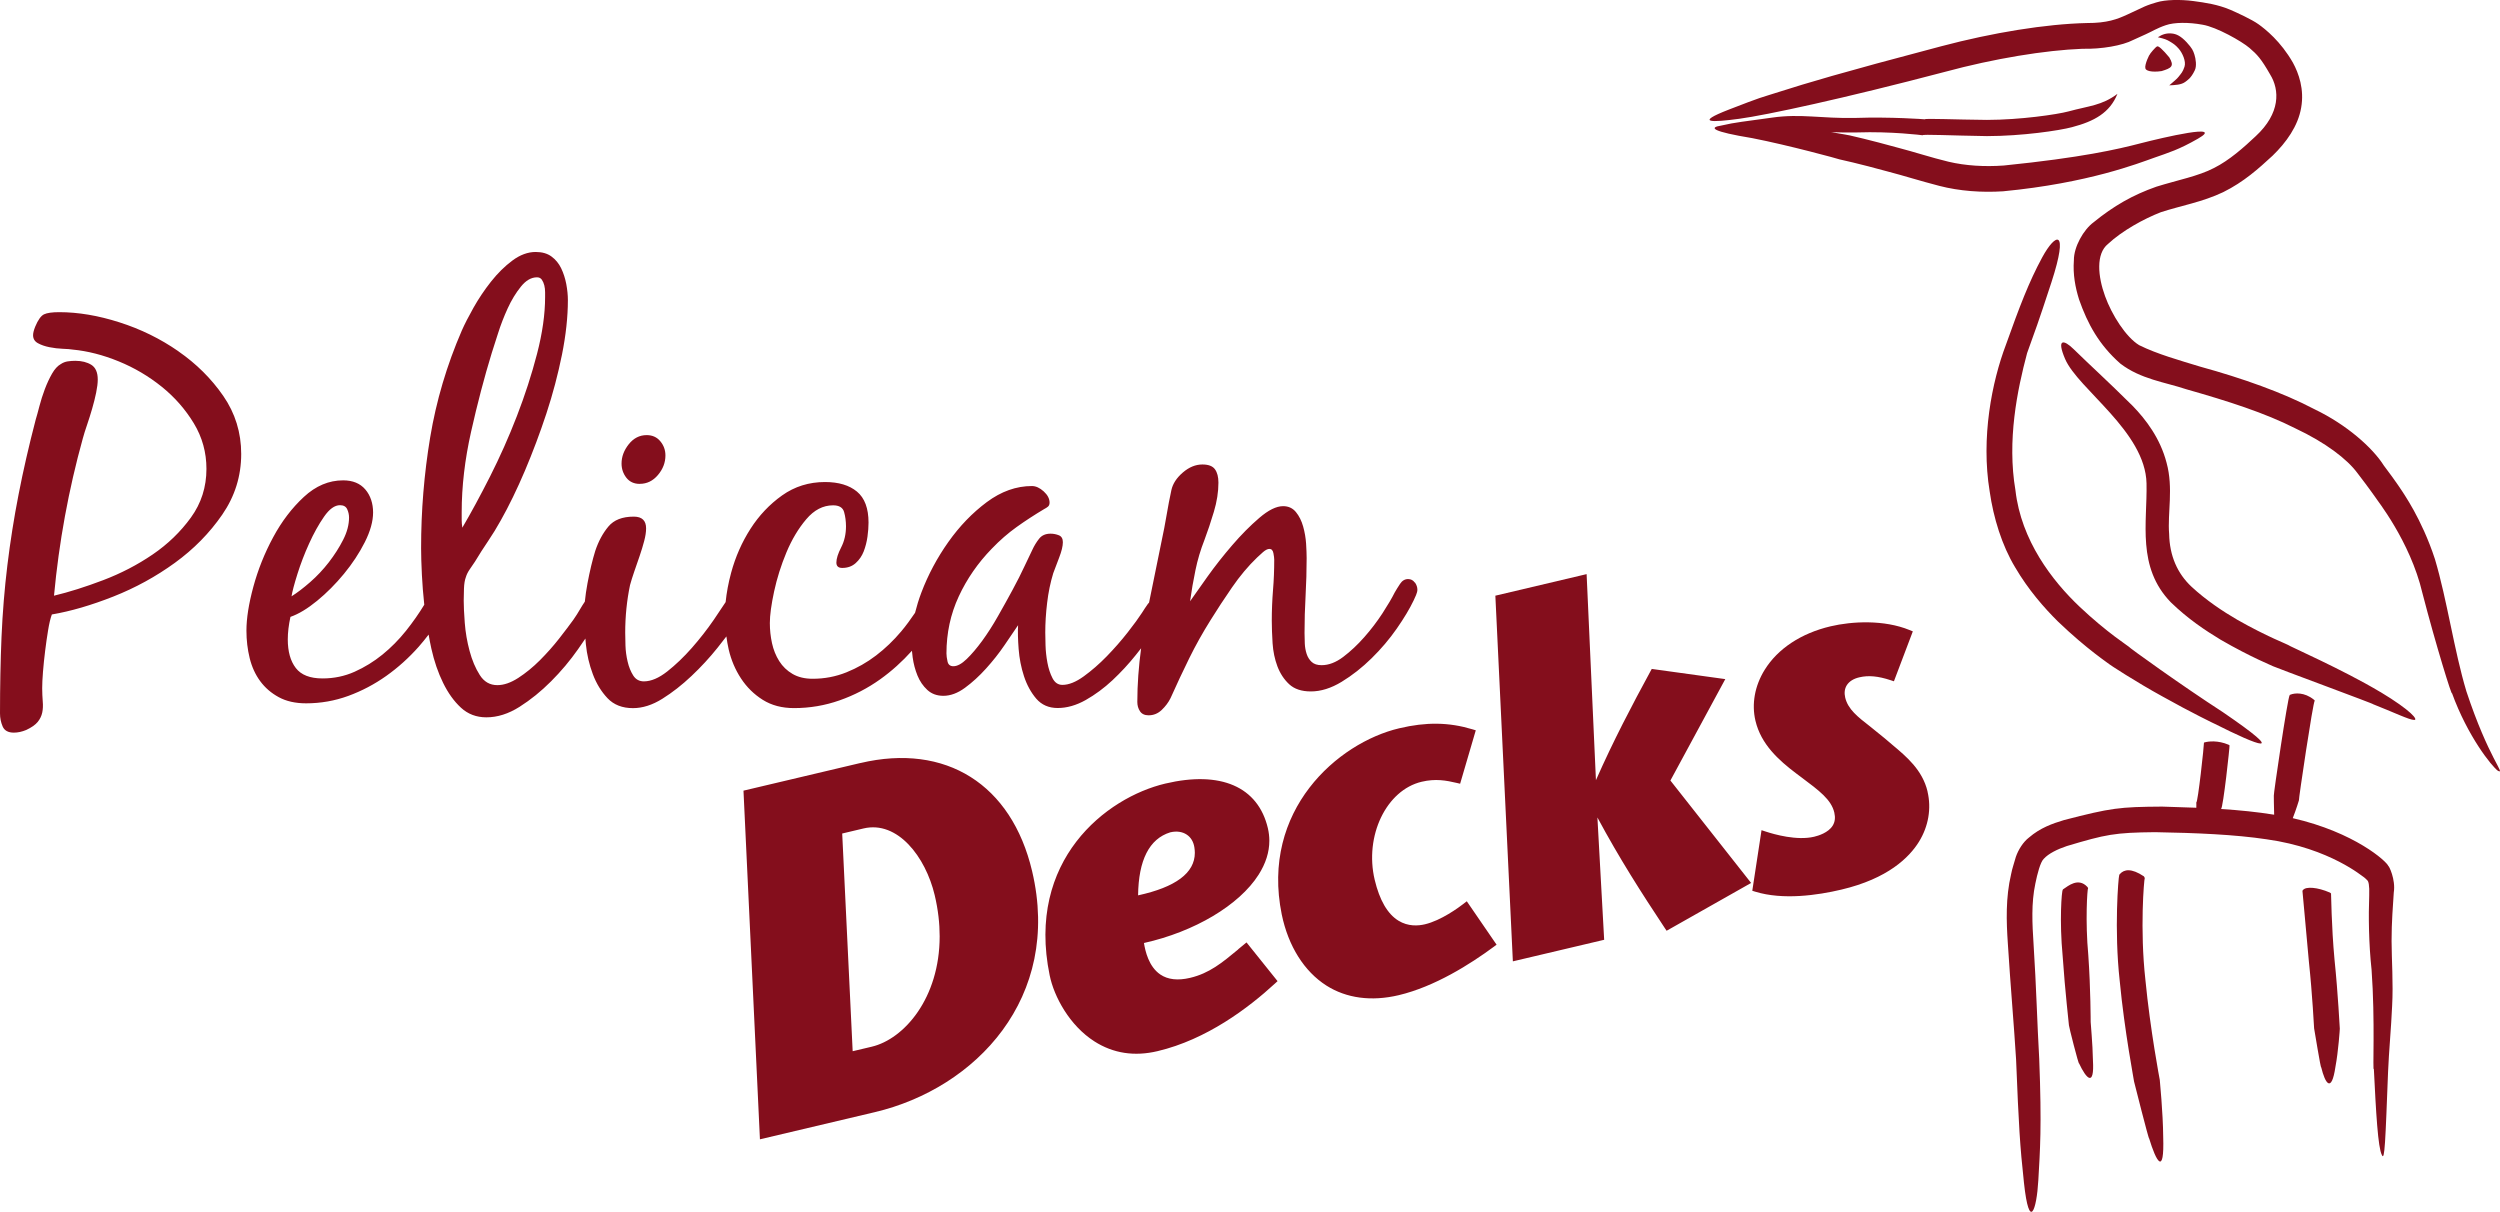 <svg xmlns="http://www.w3.org/2000/svg" id="Layer_2" viewBox="0 0 592.55 287.24"><defs><style>.cls-1{fill:#840e1c;}</style></defs><g id="Layer_1-2"><g><path class="cls-1" d="M42.26,83.24c-4.27-2.96-8.92-5.24-13.95-6.84-5.03-1.61-9.78-2.41-14.26-2.41-1.69,0-2.9,.17-3.61,.51-.72,.34-1.42,1.31-2.09,2.91-.34,.85-.51,1.52-.51,2.03,0,.85,.38,1.48,1.14,1.9,.76,.42,1.67,.74,2.73,.95,1.06,.21,2.11,.34,3.17,.38,1.06,.04,1.84,.1,2.35,.19,3.55,.34,7.18,1.27,10.9,2.79,3.72,1.52,7.12,3.53,10.21,6.02,3.09,2.49,5.62,5.39,7.61,8.68,1.99,3.29,2.98,6.89,2.98,10.78,0,4.31-1.23,8.16-3.68,11.54-2.45,3.38-5.47,6.3-9.06,8.75-3.59,2.45-7.5,4.48-11.73,6.09-4.23,1.61-8.12,2.83-11.66,3.68,.59-6.34,1.45-12.61,2.59-18.83,1.14-6.21,2.55-12.36,4.24-18.45,.25-.93,.59-2,1.01-3.23,.42-1.23,.82-2.49,1.2-3.81,.38-1.31,.7-2.58,.95-3.8,.25-1.23,.38-2.26,.38-3.11,0-1.69-.51-2.85-1.52-3.49-1.02-.63-2.28-.95-3.8-.95-.59,0-1.18,.04-1.78,.13-.59,.09-1.14,.3-1.65,.64-.76,.42-1.46,1.18-2.09,2.28-.63,1.1-1.2,2.33-1.71,3.68-.51,1.35-.93,2.69-1.27,3.99-.34,1.31-.63,2.39-.89,3.23-1.61,6.17-2.96,12.07-4.05,17.69-1.1,5.62-1.98,11.22-2.66,16.8-.68,5.58-1.14,11.24-1.39,16.99C.12,156.7,0,162.74,0,169.08c0,1.1,.21,2.13,.63,3.11,.42,.97,1.31,1.46,2.66,1.46,.93,0,1.9-.21,2.92-.63,1.26-.59,2.17-1.23,2.72-1.9,.55-.68,.91-1.42,1.08-2.22,.17-.8,.21-1.69,.12-2.66-.08-.98-.12-2.01-.13-3.11,0-1.01,.06-2.32,.19-3.93,.13-1.61,.3-3.25,.51-4.94,.21-1.69,.44-3.32,.7-4.88,.25-1.56,.55-2.81,.89-3.74,4.48-.76,9.34-2.18,14.58-4.25,5.24-2.07,10.1-4.74,14.58-7.99,4.48-3.25,8.22-7.06,11.22-11.41,3-4.35,4.5-9.15,4.5-14.39,0-5.07-1.42-9.66-4.25-13.76-2.83-4.1-6.38-7.62-10.65-10.58Zm109.38,31.44c1.69,0,3.13-.7,4.31-2.1,1.18-1.4,1.77-2.94,1.77-4.63,0-1.27-.4-2.39-1.21-3.36-.8-.97-1.88-1.46-3.23-1.46-1.69,0-3.1,.72-4.25,2.16-1.14,1.44-1.71,2.96-1.71,4.57,0,1.27,.38,2.39,1.14,3.37,.76,.97,1.82,1.46,3.17,1.46Zm183.68,23.39c-.38-.55-.91-.82-1.58-.82-.76,0-1.4,.38-1.9,1.14-.5,.76-.93,1.44-1.26,2.03-.68,1.36-1.65,3-2.91,4.95-1.27,1.94-2.7,3.83-4.3,5.64-1.6,1.82-3.27,3.38-5,4.69-1.73,1.31-3.44,1.96-5.12,1.96-1.02,0-1.8-.25-2.35-.76-.55-.51-.95-1.14-1.2-1.91-.25-.76-.4-1.58-.44-2.47-.04-.89-.06-1.72-.06-2.48,0-2.96,.08-5.92,.25-8.88,.16-2.96,.25-5.92,.25-8.88,0-.93-.05-2.07-.13-3.43-.09-1.35-.32-2.71-.7-4.06-.38-1.35-.95-2.49-1.71-3.42-.76-.93-1.77-1.4-3.04-1.4-1.6,0-3.48,.93-5.64,2.78-2.16,1.85-4.29,4-6.4,6.45-2.11,2.45-4.08,4.94-5.89,7.48-1.82,2.54-3.19,4.48-4.12,5.83,.34-2.45,.76-4.9,1.27-7.35,.5-2.45,1.22-4.86,2.15-7.22,.76-2.02,1.5-4.23,2.22-6.64,.72-2.4,1.08-4.71,1.08-6.9,0-1.35-.27-2.41-.82-3.17-.55-.76-1.54-1.14-2.98-1.14-1.61,0-3.15,.63-4.63,1.9-1.48,1.27-2.39,2.66-2.72,4.18-.42,1.94-.8,3.93-1.14,5.95-.34,2.02-.72,4-1.14,5.94-.99,4.75-2,9.71-3.01,14.77-.09,.1-.19,.19-.27,.3-.51,.72-.97,1.41-1.39,2.09-.76,1.18-1.9,2.75-3.42,4.69-1.52,1.94-3.17,3.82-4.94,5.64-1.77,1.82-3.59,3.4-5.45,4.75-1.86,1.35-3.55,2.03-5.07,2.03-1.02,0-1.8-.53-2.34-1.58-.55-1.06-.95-2.28-1.21-3.67-.26-1.4-.41-2.77-.45-4.12-.04-1.35-.06-2.36-.06-3.04,0-2.2,.14-4.54,.44-7.03,.29-2.49,.78-4.83,1.45-7.03,.34-.93,.8-2.15,1.39-3.67,.59-1.52,.89-2.75,.89-3.68,0-.84-.32-1.39-.95-1.64-.63-.25-1.29-.38-1.97-.38-1.18,0-2.09,.4-2.72,1.21-.63,.8-1.16,1.67-1.58,2.59-.42,.85-1.04,2.14-1.84,3.86-.8,1.73-1.75,3.61-2.85,5.64-1.09,2.03-2.26,4.12-3.48,6.27-1.22,2.16-2.47,4.1-3.73,5.83-1.27,1.73-2.49,3.17-3.67,4.31-1.18,1.14-2.23,1.71-3.16,1.71-.76,0-1.23-.38-1.39-1.14-.17-.76-.25-1.39-.25-1.9,0-4.82,.97-9.32,2.91-13.5,1.94-4.18,4.56-7.96,7.85-11.34,1.86-1.94,3.82-3.65,5.89-5.13,2.07-1.48,4.24-2.89,6.52-4.25,.34-.17,.64-.36,.89-.57,.25-.21,.38-.53,.38-.95,0-.93-.46-1.81-1.39-2.66-.93-.84-1.86-1.27-2.79-1.27-3.71,0-7.28,1.27-10.7,3.81-3.41,2.54-6.45,5.69-9.11,9.45-2.66,3.76-4.79,7.75-6.39,11.97-.64,1.68-1.11,3.27-1.5,4.81-1.01,1.49-2.07,2.97-3.28,4.41-1.82,2.16-3.8,4.06-5.96,5.71-2.16,1.65-4.5,2.98-7.04,4-2.54,1.02-5.2,1.52-7.99,1.52-1.86,0-3.45-.38-4.76-1.14-1.31-.76-2.37-1.78-3.17-3.05-.8-1.27-1.37-2.69-1.71-4.25-.34-1.57-.51-3.15-.51-4.76,0-1.86,.34-4.36,1.01-7.49,.68-3.13,1.65-6.22,2.92-9.26,1.27-3.04,2.84-5.67,4.7-7.86,1.86-2.2,3.98-3.3,6.36-3.3,1.44,0,2.31,.53,2.61,1.59,.3,1.06,.44,2.18,.45,3.36,0,1.86-.38,3.53-1.14,5.01-.76,1.48-1.14,2.68-1.14,3.61,0,.85,.46,1.27,1.39,1.27,1.27,0,2.33-.38,3.18-1.14,.85-.76,1.48-1.69,1.91-2.78,.42-1.1,.72-2.26,.89-3.48,.17-1.22,.25-2.34,.25-3.35,0-3.37-.91-5.82-2.74-7.34-1.82-1.51-4.34-2.27-7.57-2.27-3.81,0-7.2,1.06-10.17,3.17-2.97,2.11-5.47,4.75-7.5,7.92-2.03,3.17-3.56,6.63-4.58,10.39-.66,2.43-1.08,4.74-1.31,6.98-.75,1.16-1.69,2.55-2.81,4.2-1.57,2.28-3.3,4.5-5.2,6.66-1.9,2.16-3.85,4.02-5.83,5.58-1.99,1.56-3.82,2.34-5.52,2.35-1.1,0-1.95-.46-2.54-1.39-.59-.93-1.04-2.03-1.33-3.3-.3-1.27-.47-2.54-.51-3.8-.04-1.27-.06-2.28-.06-3.04,0-3.89,.38-7.65,1.14-11.29,.25-.93,.59-2.01,1.01-3.23,.42-1.23,.84-2.45,1.27-3.68,.42-1.23,.78-2.41,1.08-3.55,.3-1.14,.45-2.13,.45-2.98,0-1.86-.97-2.79-2.92-2.79-2.71,0-4.71,.78-6.02,2.35-1.31,1.57-2.35,3.49-3.11,5.77-.68,2.2-1.29,4.76-1.84,7.67-.29,1.53-.49,2.98-.63,4.36-.37,.56-.75,1.13-1.08,1.71-.51,.89-1.06,1.76-1.65,2.6-.85,1.18-1.97,2.66-3.36,4.44-1.39,1.78-2.92,3.49-4.56,5.14-1.65,1.65-3.36,3.04-5.13,4.19-1.77,1.14-3.42,1.71-4.95,1.71-1.78,0-3.17-.8-4.18-2.41-1.02-1.6-1.82-3.5-2.41-5.7-.59-2.2-.97-4.42-1.14-6.65-.17-2.24-.25-3.99-.25-5.26,0-.76,.02-1.71,.06-2.85,.04-1.14,.19-2.05,.45-2.73,.17-.59,.48-1.22,.95-1.9,.47-.68,.87-1.27,1.21-1.78,1.02-1.69,2.06-3.32,3.12-4.88,1.06-1.56,2.05-3.19,2.99-4.88,1.95-3.46,3.86-7.39,5.73-11.79,1.86-4.4,3.56-8.92,5.09-13.56,1.53-4.65,2.75-9.3,3.69-13.94,.93-4.65,1.4-8.96,1.4-12.93,0-1.18-.13-2.45-.38-3.8-.26-1.35-.66-2.6-1.21-3.74-.55-1.14-1.31-2.07-2.29-2.79-.97-.72-2.22-1.08-3.75-1.08-1.86,0-3.71,.68-5.52,2.03-1.82,1.35-3.51,3.02-5.08,5.01-1.57,1.99-2.94,4.04-4.13,6.15-1.19,2.11-2.12,3.93-2.79,5.45-3.55,8.2-6.05,16.64-7.49,25.3-1.44,8.67-2.16,17.44-2.15,26.31,0,1.61,.06,3.72,.19,6.34,.11,2.2,.3,4.56,.56,7.02-1.25,2.06-2.69,4.12-4.33,6.18-1.69,2.11-3.55,3.99-5.58,5.64-2.03,1.65-4.23,3-6.59,4.06-2.37,1.06-4.9,1.59-7.61,1.59-2.96,0-5.07-.82-6.34-2.47-1.27-1.65-1.9-3.91-1.9-6.79,0-1.61,.21-3.38,.63-5.33,1.94-.68,4.04-1.94,6.32-3.81,2.27-1.86,4.4-4,6.38-6.41,1.98-2.41,3.62-4.9,4.93-7.49,1.3-2.58,1.96-4.93,1.96-7.04s-.61-4.02-1.84-5.45c-1.23-1.44-2.98-2.16-5.26-2.16-3.38,0-6.49,1.31-9.31,3.93-2.83,2.62-5.26,5.81-7.28,9.57-2.03,3.76-3.59,7.67-4.69,11.72-1.1,4.06-1.64,7.52-1.64,10.39,0,2.28,.26,4.46,.77,6.53,.51,2.07,1.34,3.89,2.49,5.45,1.15,1.56,2.61,2.83,4.4,3.8,1.78,.97,3.94,1.46,6.48,1.46,3.47,0,6.8-.59,10.01-1.76,3.21-1.18,6.21-2.76,9-4.74,2.79-1.98,5.34-4.28,7.67-6.9,.84-.95,1.61-1.91,2.36-2.89,.2,1.11,.4,2.21,.65,3.32,.67,3,1.6,5.71,2.78,8.11,1.18,2.41,2.59,4.38,4.24,5.9,1.65,1.52,3.65,2.28,6.02,2.28,2.62,0,5.24-.83,7.86-2.49,2.62-1.66,5.11-3.67,7.48-6.05,2.37-2.37,4.5-4.91,6.4-7.62,.63-.89,1.17-1.69,1.73-2.52,.04,.45,.06,.86,.11,1.34,.25,2.49,.81,4.86,1.65,7.1,.84,2.24,2.01,4.15,3.49,5.71,1.48,1.56,3.49,2.35,6.02,2.35,2.28,0,4.61-.74,6.97-2.22,2.37-1.48,4.67-3.28,6.91-5.4,2.24-2.11,4.29-4.34,6.15-6.66,.78-.97,1.46-1.86,2.12-2.72,.14,1.02,.3,2.04,.54,3.07,.59,2.53,1.57,4.84,2.93,6.9,1.36,2.07,3.08,3.76,5.15,5.06,2.08,1.31,4.55,1.96,7.42,1.96,3.72,0,7.31-.61,10.78-1.83,3.47-1.22,6.67-2.88,9.63-4.99,2.73-1.95,5.23-4.21,7.53-6.77,.05,.51,.1,1.01,.17,1.56,.21,1.52,.59,2.96,1.14,4.31,.55,1.35,1.33,2.49,2.34,3.42,1.01,.93,2.28,1.39,3.8,1.39,1.69,0,3.4-.64,5.12-1.9,1.73-1.27,3.4-2.79,5-4.57,1.6-1.77,3.06-3.61,4.36-5.52,1.31-1.9,2.39-3.49,3.23-4.75-.09,1.52-.04,3.4,.13,5.64,.17,2.24,.59,4.39,1.27,6.46,.68,2.07,1.65,3.84,2.91,5.32,1.27,1.47,2.96,2.21,5.07,2.21,2.2,0,4.42-.64,6.66-1.9,2.24-1.27,4.35-2.83,6.34-4.69,1.98-1.86,3.82-3.84,5.51-5.96,.46-.57,.85-1.07,1.27-1.61-.58,4.31-.9,8.56-.9,12.72,0,.84,.21,1.58,.64,2.22,.42,.63,1.1,.95,2.03,.95,1.18,0,2.22-.42,3.11-1.27,.89-.85,1.58-1.77,2.09-2.79,1.43-3.21,2.91-6.36,4.43-9.45,1.52-3.09,3.21-6.1,5.07-9.07,1.52-2.45,3.21-5.03,5.07-7.73,1.86-2.7,3.84-5.07,5.96-7.1,.34-.34,.8-.76,1.39-1.27,.59-.51,1.1-.76,1.52-.76,.5,0,.82,.34,.95,1.02,.13,.68,.19,1.18,.19,1.52,0,2.46-.09,4.87-.29,7.24-.19,2.37-.29,4.78-.29,7.24,0,1.61,.07,3.39,.19,5.34,.13,1.95,.51,3.77,1.14,5.46,.64,1.69,1.57,3.11,2.79,4.25,1.23,1.14,2.94,1.71,5.14,1.71,2.37,0,4.8-.76,7.3-2.28,2.5-1.52,4.86-3.38,7.1-5.58,2.24-2.2,4.23-4.54,5.97-7.04,1.73-2.49,3.06-4.71,3.99-6.66,.17-.34,.36-.76,.57-1.27,.21-.51,.32-.93,.32-1.27,0-.59-.19-1.16-.57-1.71Zm-264.83-2.01c.76-2.41,1.68-4.83,2.78-7.24,1.09-2.41,2.27-4.53,3.53-6.35,1.26-1.82,2.52-2.73,3.79-2.73,.84,0,1.41,.32,1.7,.95,.29,.64,.44,1.29,.44,1.97,0,1.69-.46,3.45-1.39,5.27-.92,1.82-2.06,3.6-3.4,5.34-1.35,1.74-2.82,3.3-4.42,4.7-1.6,1.4-3.07,2.52-4.42,3.37,.17-1.1,.63-2.86,1.39-5.27Zm38.94-12.77v-1.9c0-6.08,.74-12.45,2.23-19.08,1.49-6.63,3.12-12.87,4.91-18.7,.34-1.02,.83-2.54,1.46-4.56,.64-2.03,1.41-4.02,2.3-5.96,.89-1.95,1.93-3.66,3.12-5.14,1.19-1.48,2.46-2.22,3.83-2.22,.51,0,.89,.19,1.15,.57,.26,.38,.45,.82,.58,1.33,.13,.51,.19,1.06,.19,1.65v1.14c0,4.06-.64,8.54-1.91,13.44-1.27,4.9-2.87,9.83-4.78,14.77-1.91,4.95-4.04,9.72-6.37,14.33-2.34,4.61-4.52,8.64-6.56,12.11-.1-.68-.15-1.27-.15-1.78Z"></path><path class="cls-1" d="M203.92,180.85l-27.7,6.55,3.9,82.64,27.24-6.44c23.89-5.65,44.37-27.09,37.27-57.13-4.86-20.58-20.47-30.4-40.71-25.61Zm2.7,67.24s-3.17,.75-4.52,1.07c-.09-1.98-2.42-50.23-2.48-51.6,1.08-.26,5.05-1.2,5.05-1.2,8.08-1.91,14.71,6.72,16.87,15.8,.82,3.45,1.18,6.72,1.18,9.77,0,14.64-8.41,24.34-16.1,26.16Zm86.87-23.07c-3.82,3.16-6.83,5.67-11.41,6.75-2.9,.69-5.28,.42-7.07-.8-2.76-1.89-3.56-5.57-3.87-7.46,11.96-2.66,22.57-8.95,27.17-16.18,1.7-2.67,2.55-5.37,2.55-8.06,0-.99-.12-1.99-.35-2.98-2.32-9.82-11.18-13.67-24.3-10.57-14.08,3.33-33.01,18.18-27.42,45.43,1.04,5.1,4.73,11.93,10.61,15.68,4.44,2.84,9.48,3.62,14.97,2.31,11.61-2.74,21.55-10.24,27.84-16.04l.6-.55-7.36-9.18-1.98,1.63Zm-23.74-12.8c.1-8.34,2.64-13.4,7.62-14.94,1.48-.35,2.85-.17,3.91,.54,.97,.64,1.6,1.68,1.81,3,.07,.45,.11,.89,.11,1.32,0,4.79-4.6,8.15-13.46,10.08Zm77.19,1.96c-1.19,.92-5.37,4-9.22,4.9-1.6,.38-3.98,.54-6.26-.86-2.6-1.6-4.48-4.86-5.63-9.69-2.46-10.4,2.75-21.26,11.14-23.24,3.29-.78,5.81-.31,8.31,.28l.8,.19,3.71-12.66-.83-.25c-5.56-1.67-10.9-1.75-17.32-.23-14.59,3.45-32.87,19.42-27.84,44.13,1.56,7.52,5.32,13.49,10.57,16.84,4.76,3.03,10.69,3.82,17.15,2.29,8.53-2.02,16.96-7.35,22.53-11.47l.67-.5-7.06-10.29-.73,.56Zm61.97-53.22l-17.41-2.41-.29,.53c-4.45,8.19-8.78,16.42-12.94,25.84-.24-5.23-2.21-48.84-2.21-48.84l-1.01,.24-20.62,4.87,4.15,86.67,21.64-5.11s-1.31-23.66-1.6-28.99c5.26,9.78,10.37,17.75,15.95,26.18l.45,.67,20.03-11.33s-18.45-23.41-19.13-24.28c.52-.96,13.01-24.04,13.01-24.04Zm47.96,26.64c-1.21-5.1-5-8.27-8.35-11.07l-1.8-1.53s-3.43-2.78-3.43-2.78c-2.95-2.29-5.28-4.09-5.94-6.88-.26-1.1-.13-2.1,.36-2.9,.57-.92,1.6-1.58,2.99-1.9,2.15-.51,4.44-.3,7.41,.68l.79,.26,4.48-11.83-.78-.32c-6.06-2.48-13.64-2.08-18.72-.88-6.99,1.65-12.53,5.32-15.62,10.32-2.35,3.8-3.12,8.09-2.18,12.07,1.32,5.56,5.45,9.31,9.71,12.52l1.15,.86c4.28,3.2,7.11,5.31,7.83,8.37,.28,1.21,.16,2.22-.38,3.1-1.05,1.69-3.41,2.4-4.39,2.63-4.08,.97-9.42-.54-11.51-1.23l-.97-.32-2.19,14.36,.71,.22c6.57,2.02,14.74,.85,20.42-.5,11-2.6,16.07-7.61,18.38-11.35,2.25-3.65,2.97-7.87,2.02-11.89Z"></path><path class="cls-1" d="M564.18,164.02c-8.83-5.29-21.94-11.03-21.85-11.15,.05-.06-5.09-2.01-12.04-5.97-3.42-1.98-7.38-4.62-10.84-7.82-3.39-3.17-5.21-7.36-5.32-12.52-.41-4.98,1.05-10.83-.61-16.88-1.51-5.81-4.93-10.28-8.04-13.48-6.41-6.35-9.77-9.32-13.98-13.44-2.35-2.31-4.12-2.58-2.03,2.32,3.06,7.14,19.04,17.22,19.3,29.49,.21,9.32-2.34,19.82,5.76,28.19,4.09,3.96,8.12,6.63,11.78,8.85,7.33,4.25,12.46,6.25,12.44,6.3,.1,.13,24.78,9.25,23.64,8.97,4.86,1.91,8.73,3.79,9.81,3.76,1.04,.06-.59-2.16-8.03-6.64Zm-76.35-16.66c6.87,6.6,12.11,9.99,12.07,10.04-.03,.04,6.32,4.21,12.73,7.72,6.49,3.65,12.72,6.67,12.22,6.4,10.59,5.35,17.89,8.12,2.02-2.72-9.64-6.23-22.38-15.4-22.32-15.53,.05-.05-5.14-3.31-11.64-9.46-6.47-6.12-13.86-15.69-15.21-27.6-2.01-11.79,.41-23.71,2.76-32.51,2.03-5.69,2.43-6.56,5.79-16.85,4.16-12.82,.99-11.73-2.21-5.84-3.19,5.89-5.4,11.76-8.59,20.69-3.35,8.84-5.95,22.03-3.86,34.77,.89,6.25,2.9,12.81,6.05,18.02,3.09,5.27,6.81,9.53,10.19,12.88Zm-13.03-102.02c20.22-1.94,32.14-6.67,35.72-7.93,3.59-1.27,5.82-1.89,10.46-4.55,6.47-3.72-8.29-.27-13.68,1.12-5.39,1.4-13.84,3.37-32.35,5.25-4.56,.33-9.07,.06-13.12-.9-4.04-.97-8.29-2.37-11.72-3.25-6.97-1.93-11.7-3-11.7-2.99,0,0-1.8-.35-4.39-.77,2.03,.08,4.13,.12,6.17,.07,8-.28,15.45,.65,15.5,.67,.04-.28,6.69,.07,15.27,.2,8.31-.01,17.13-1.31,20.15-2.12,5.28-1.39,8.95-3.4,10.77-7.9-3.71,2.79-6.66,2.82-11.65,4.18-2.66,.71-11.38,1.99-19.28,2-7.64-.07-14.71-.4-14.73-.14,.08-.01-8.2-.62-16.41-.33-8.18,.18-12.92-1.06-19.81-.07-6.52,.93-8.61,1.08-12.03,1.88-3.06,.47-2.14,1.42,7.35,2.98,8.66,1.69,20.67,4.98,20.67,5.03,0-.01,4.66,1.01,11.63,2.93,3.55,.92,7.42,2.16,12.06,3.36,4.75,1.23,10.02,1.61,15.12,1.28Zm41.66-27.25c-.55,.73-1.36,1.28-2.3,2.14,1.41-.06,2.82-.12,3.75-.79,.48-.39,1.37-.8,2.31-2.8,.48-1,.22-2.71-.1-3.71-.33-.99-.49-1.42-1.85-2.92-1.4-1.49-2.43-1.98-3.59-2.08-1.17-.1-2.18,.2-3.23,.9,1.61,.36,2.11,.57,2.83,1,.79,.48,1.27,.75,2.1,1.69,.89,1.01,1.81,3.03,1.39,4.3-.43,1.27-.75,1.54-1.32,2.27Zm-6.9-5.17c-.07-.15-1.28,2.38-1.07,3.23,.02,.6,1.43,1.06,3.85,.7,2.34-.71,3.09-1.15,1.82-3.25-1.56-1.88-2.56-2.77-2.87-2.6-.34,.07-1.77,1.79-1.73,1.91Zm56.54,192.37c-.36-1.1-8.01-8.01-22.67-11.37,.84-2.13,1.46-4.22,1.46-4.22-.12-.04,3.36-23.51,3.75-23.62-.01-.07-.15-.21-.2-.24-2.28-1.85-4.6-1.59-5.57-1.19-.16,.05-.17,.07-.18,.14-.45,.41-3.89,23.82-3.75,23.8-.01,0,.02,2.51,.08,4.51-3.97-.64-8.17-1.07-12.59-1.35,.5-.19,2.11-15.05,2.01-15.1-.03-.03-.19-.13-.23-.14-2.53-1.08-4.78-.81-5.67-.55-.16,.04-.16,.05-.16,.09,.06,.37-1.45,14.39-1.82,14.14,.03,0,.02,.56,.01,1.26-2.64-.11-5.33-.2-8.09-.27-10.19,.07-12.07,.3-23.26,3.19-2.78,.84-5.65,1.85-8.32,4.15-1.34,1.02-2.51,2.86-3.1,4.57-.37,1.38-.87,2.7-1.13,4.11-1.32,5.59-1.12,11.28-.78,16.32,.63,10.1,1.47,19.55,1.96,27.59,.65,16.05,.9,20.27,1.87,29.26,1.25,11.59,3.01,6.47,3.4-.59,.4-7.05,.85-12.63,.21-28.9-.47-8.1-.69-17.11-1.33-27-.32-4.97-.58-9.78,.42-14.47,.46-2.29,1.19-5.1,1.99-5.85,1.11-1.24,3.25-2.29,5.47-3.03,9.28-2.77,11.3-3.19,20.9-3.29,9.68,.17,18.98,.56,26.45,1.69,15.16,2.11,23.01,9.08,22.81,8.8-.01-.02,.62,.44,1.03,.9,.3,.21,.57,1.12,.48,3.64-.18,4.7-.12,11.38,.56,17.6,.88,12.07,.2,24.56,.54,23.48,.5,10.21,.97,18.71,1.9,20.41,.68,1.6,.83-3.24,1.47-19.77,.2-4.81,.72-10.14,.96-15.55,.3-5.41-.12-10.91-.13-15.39-.01-4.6,.34-8.46,.52-11.51,.5-3.07-1.21-6.5-1.28-6.24Zm-70.57,36.93s0-7.83-.56-15.82c-.75-8.04-.24-15.77-.05-15.89,0-.07-.14-.25-.18-.3-2.17-2.33-4.61-.16-5.64,.5-.16,.09-.17,.12-.19,.22-.25,.21-.82,7.26-.02,15.67,.57,8.41,1.52,16.42,1.49,16.42-.07,.05,2.32,9.5,2.4,9.02,1.72,3.68,3.67,5.73,3.29-.72-.06-3.84-.57-9.11-.54-9.11Zm16.38,13.74s-2.26-11.83-3.41-23.74c-1.33-11.93-.32-23.8-.15-24.09-.01-.11-.16-.37-.21-.42-2.98-1.99-4.69-1.66-5.67-.56-.17,.16-.17,.21-.18,.33-.18,.33-1.23,12.83,.12,24.97,1.16,12.15,3.45,23.88,3.4,23.88,0,.02,3.55,14.1,3.57,13.48,1.7,5.57,3.65,9.07,3.34-.4-.04-5.62-.82-13.46-.81-13.46Zm40.58-44.2c-.04-.07-.24-.19-.3-.22-2.92-1.26-5.66-1.47-6.35-.57-.13,.14-.12,.17-.11,.25,.05,.22,.78,8.79,1.52,16.69,.84,7.89,1.23,15.83,1.24,15.83,.02-.01,1.56,9.63,1.68,9.22,.94,3.85,2.43,6.26,3.37-.08,.71-3.74,1.05-9.05,1.04-9.05-.02,0-.4-8.1-1.25-16.33-.76-8.22-.78-15.51-.83-15.74Zm32.07-47.98c-2.87-9.54-4.55-21.57-7.43-31.25-3.19-9.75-7.69-15.85-7.6-15.85,0,0-1.53-2.41-4.51-6.33-2.65-4.22-8.8-9.69-16.43-13.35-7.54-3.97-17.12-7.35-27.07-10.09-4.87-1.49-10.23-2.98-14.5-5.1-3.13-1.91-6.48-7.17-8.08-11.62-1.7-4.65-2.21-10.04,.7-12.37,3.36-3.13,8.46-5.94,12.52-7.52,4.79-1.57,9.85-2.4,14.79-4.76,4.92-2.44,8.4-5.6,11.69-8.63,3.24-3.13,6.04-7.02,6.78-11.38,.78-4.37-.58-8.16-1.95-10.67-2.89-5.07-6.55-7.96-8.16-9.11-1.6-1.15-5.11-2.75-6.65-3.42-3.01-1.27-5.87-1.69-8.85-2.09-2.99-.39-6.57-.34-8.67,.32-1.95,.55-2.83,1-2.85,.99,0-.01-1.55,.71-3.9,1.82-2.6,1.21-4.95,2.1-9.76,2.09-9.7,.22-22.28,2.26-34.58,5.52-24.14,6.36-32.11,8.81-37.8,10.62-5.69,1.81-4.13,1.15-12.44,4.36-8.29,3.22-4.08,3.07,2.38,2.2,6.46-.87,24.74-4.8,48.76-11.12,11.74-3.18,23.83-5.14,32.65-5.48,4.48,.11,9.46-.75,12.01-2.09,2.66-1.16,3.93-1.82,3.95-1.82-.05,.08,1.73-1,3.78-1.68,1.97-.69,5.37-.73,8.72-.11,3.3,.54,9.3,3.94,11.12,5.51,1.83,1.57,2.76,2.56,4.88,6.27,2.29,3.69,2.47,9.21-3.43,14.66-2.8,2.64-6.22,5.69-9.87,7.52-3.69,1.93-8.55,2.84-13.66,4.43-5.59,1.96-10.14,4.57-14.87,8.43-2.39,1.75-4.71,5.83-4.68,9.03-.25,3.32,.33,6.4,1.23,9.28,2.04,5.8,4.71,10.71,9.77,15.18,4.82,3.71,10.62,4.41,15.61,6.08,10.01,2.85,18.67,5.62,25.86,9.27,7.19,3.38,12.29,7.29,14.74,10.61,2.9,3.76,4.36,5.92,4.38,5.92-.07,.07,8.12,10.12,11.02,22.52,3.22,12.42,7.09,24.85,7,23.69,3.72,10.26,9.42,17.36,10.9,18.44,1.93,.95-2.21-2.91-7.5-18.91ZM530.38,7.83c.04,.06,.08,.12,.12,.17-.1-.11-.16-.19-.12-.17Z"></path></g></g></svg>